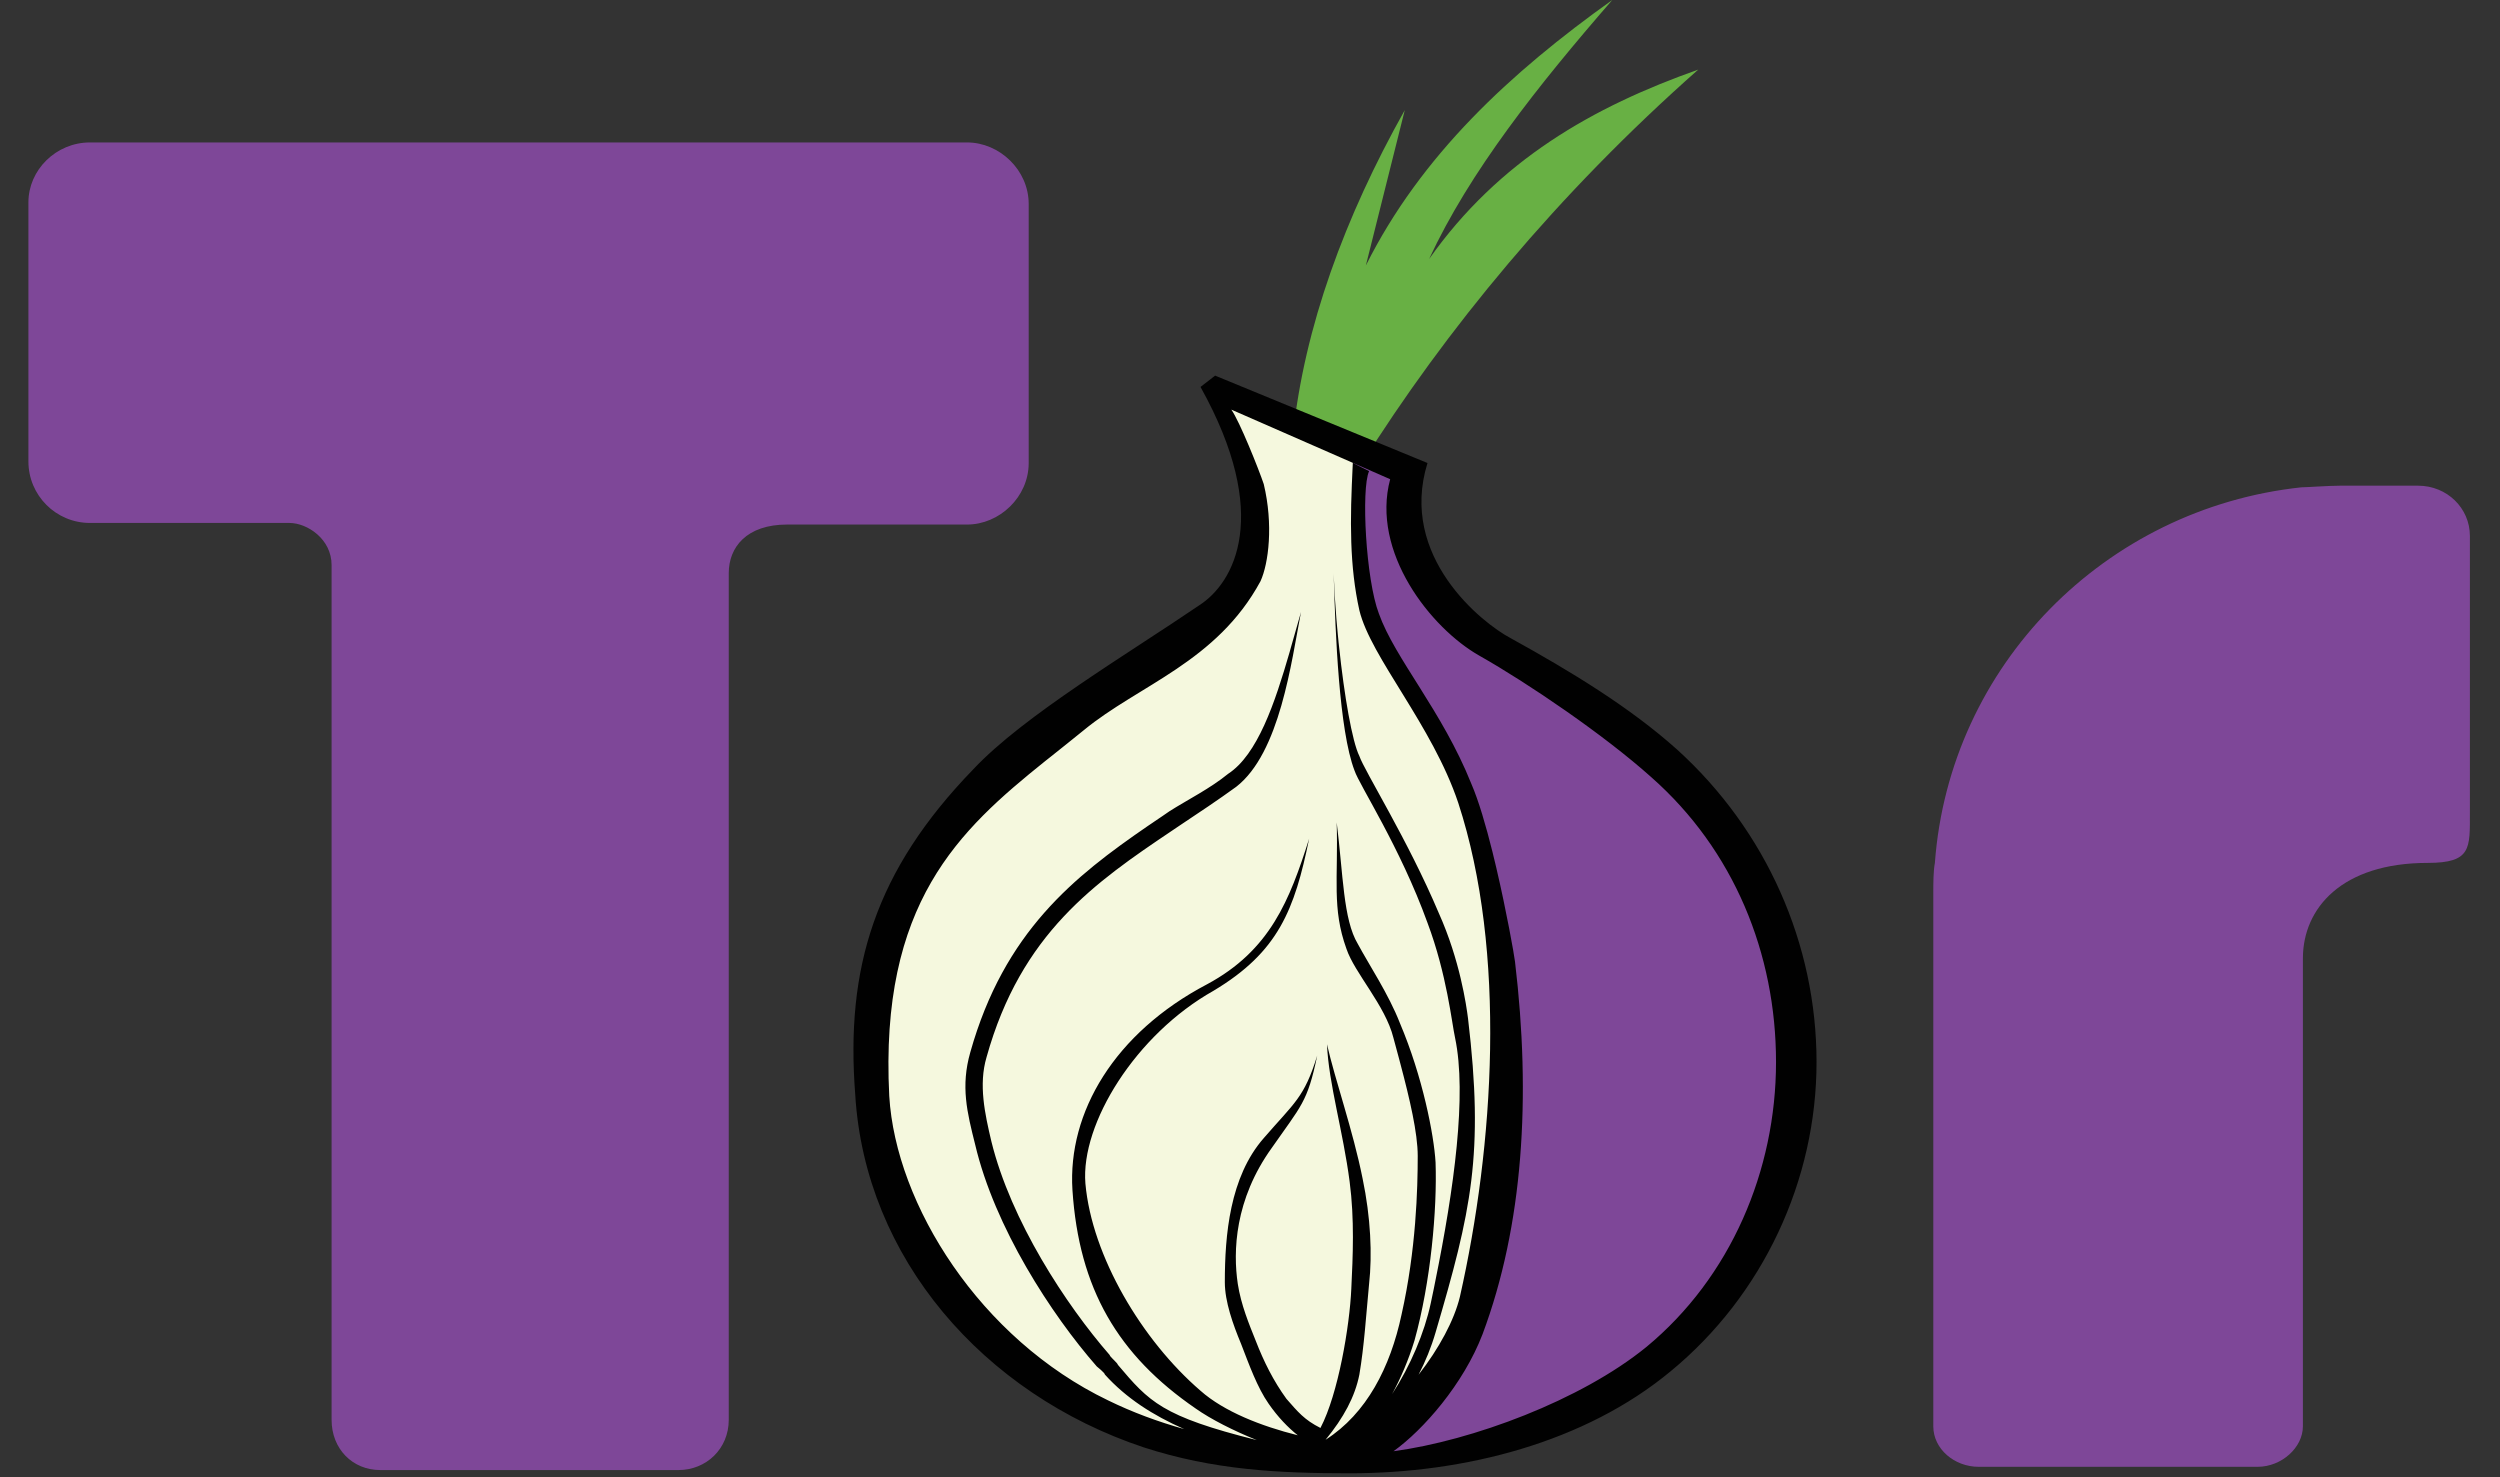 <svg width="44" height="26" viewBox="0 0 44 26" fill="none" xmlns="http://www.w3.org/2000/svg">
<rect x="0" y="0" width="44" height="26" fill="#333333" stroke="none"/>
<g clip-path="url(#clip0_67_3760)">
<path d="M24.724 1.938L24.039 4.673C25.009 2.735 26.579 1.282 28.376 0C27.064 1.51 25.866 3.02 25.152 4.559C26.379 2.821 28.034 1.881 29.889 1.225C27.406 3.419 25.438 5.813 23.954 8.178L22.755 7.665C22.955 5.756 23.669 3.818 24.724 1.938Z" fill="#68B044"/>
<path d="M21.557 7.152L23.811 8.092C23.811 8.662 23.754 10.429 24.125 10.942C27.891 15.786 27.264 25.531 23.355 25.759C17.42 25.759 15.137 21.741 15.137 18.037C15.137 14.646 19.189 12.423 21.614 10.429C22.27 9.888 22.156 8.691 21.557 7.152Z" fill="#F5F8DE"/>
<path d="M23.811 8.064L24.638 8.491C24.553 9.033 24.667 10.229 25.209 10.514C27.606 11.996 29.831 13.592 30.716 15.216C33.854 20.886 28.519 26.157 23.868 25.645C26.379 23.793 27.121 19.974 26.179 15.786C25.808 14.162 25.209 12.68 24.153 10.999C23.697 10.229 23.868 9.204 23.811 8.064Z" fill="#7E4798"/>
<path d="M21.386 6.611L25.124 8.149C24.61 9.802 26.094 10.97 26.579 11.227C27.663 11.825 28.69 12.452 29.518 13.193C31.087 14.617 31.971 16.612 31.971 18.692C31.971 20.772 31.03 22.795 29.404 24.134C27.891 25.388 25.78 25.93 23.754 25.93C22.499 25.93 21.357 25.872 20.13 25.474C17.306 24.533 15.223 22.14 15.052 19.262C14.88 17.039 15.394 15.33 17.134 13.535C18.019 12.594 19.845 11.512 21.101 10.657C21.728 10.258 22.384 9.061 21.129 6.81L21.386 6.611ZM21.671 7.209C21.814 7.408 22.156 8.263 22.242 8.52C22.413 9.232 22.328 9.916 22.185 10.229C21.414 11.654 20.045 12.053 19.075 12.851C18.883 13.008 18.69 13.16 18.498 13.314L18.393 13.397C16.88 14.612 15.477 15.894 15.651 19.291C15.765 21.2 17.249 23.564 19.503 24.647C19.932 24.857 20.38 25.022 20.842 25.152C20.291 24.909 19.821 24.608 19.446 24.192C19.446 24.163 19.303 24.049 19.303 24.049C18.504 23.137 17.505 21.599 17.163 20.145C17.02 19.576 16.906 19.12 17.077 18.521C17.675 16.395 18.91 15.425 20.202 14.537L20.288 14.479L20.33 14.45L20.459 14.363L20.587 14.275C20.901 14.076 21.3 13.877 21.614 13.62C22.132 13.283 22.437 12.377 22.697 11.478L22.722 11.388C22.782 11.178 22.84 10.97 22.898 10.771C22.727 11.654 22.527 13.25 21.757 13.848C21.443 14.076 21.101 14.304 20.758 14.532L20.632 14.617C19.279 15.527 17.972 16.423 17.363 18.607C17.22 19.091 17.334 19.604 17.448 20.088C17.791 21.485 18.761 22.966 19.531 23.849C19.531 23.861 19.555 23.887 19.584 23.916L19.609 23.941C19.642 23.975 19.674 24.007 19.674 24.02C20.226 24.672 20.447 24.927 22.12 25.346C21.71 25.18 21.317 24.982 21.044 24.79C19.674 23.849 18.989 22.681 18.875 20.943C18.789 19.576 19.617 18.179 21.243 17.324C22.356 16.726 22.698 15.843 23.041 14.76C22.784 16.014 22.499 16.755 21.357 17.438C19.988 18.208 19.018 19.775 19.103 20.829C19.217 22.111 20.102 23.593 21.129 24.477C21.543 24.844 22.199 25.101 22.841 25.261C22.673 25.129 22.489 24.939 22.327 24.704C22.128 24.419 21.985 24.02 21.842 23.65C21.7 23.308 21.557 22.909 21.557 22.567C21.557 21.741 21.643 20.715 22.242 20.031C22.784 19.404 22.955 19.319 23.183 18.578C23.012 19.404 22.898 19.462 22.384 20.202C21.728 21.114 21.7 22.026 21.785 22.596C21.842 22.966 21.985 23.308 22.099 23.593C22.242 23.963 22.413 24.305 22.641 24.619C22.841 24.847 22.955 24.989 23.24 25.132C23.554 24.533 23.754 23.337 23.783 22.681C23.811 22.111 23.84 21.456 23.754 20.801C23.64 19.917 23.383 19.063 23.355 18.379C23.497 19.006 23.811 19.889 23.982 20.744C24.125 21.428 24.153 22.083 24.096 22.596C24.039 23.194 24.011 23.679 23.925 24.192C23.847 24.584 23.648 24.952 23.33 25.34C24.052 24.88 24.47 24.064 24.667 23.137C24.924 21.997 24.952 20.915 24.952 20.345C24.952 19.939 24.81 19.338 24.651 18.738L24.623 18.632C24.59 18.508 24.557 18.385 24.524 18.265C24.382 17.695 23.84 17.125 23.697 16.698C23.44 15.985 23.554 15.472 23.526 14.475C23.64 15.387 23.64 16.185 23.897 16.612C24.096 16.983 24.439 17.495 24.639 18.008C25.038 18.949 25.238 19.974 25.266 20.459C25.295 21.285 25.181 22.567 24.895 23.593C24.789 23.938 24.653 24.257 24.5 24.537C24.824 24.039 25.071 23.454 25.181 22.938C25.199 22.851 25.218 22.764 25.236 22.676L25.262 22.545C25.591 20.926 25.82 19.266 25.609 18.265C25.552 18.008 25.466 17.153 25.124 16.242C24.639 14.902 23.925 13.82 23.84 13.563C23.567 12.856 23.503 11.136 23.473 10.114L23.472 10.09C23.481 10.342 23.498 10.617 23.521 10.897L23.529 10.986C23.534 11.045 23.539 11.105 23.545 11.164L23.554 11.253C23.555 11.268 23.557 11.283 23.558 11.297L23.568 11.386C23.659 12.243 23.798 13.053 23.925 13.307C24.011 13.563 24.781 14.788 25.323 16.071C25.694 16.897 25.808 17.695 25.837 17.923C26.122 20.316 25.894 21.314 25.266 23.451C25.19 23.713 25.087 23.963 24.967 24.195C25.328 23.733 25.594 23.237 25.694 22.824C26.293 20.174 26.522 16.755 25.666 14.133C25.209 12.765 24.125 11.569 23.925 10.742C23.754 9.973 23.754 9.175 23.811 8.149L24.096 8.292C23.954 8.605 24.039 10.201 24.268 10.799C24.553 11.597 25.38 12.509 25.894 13.791C26.024 14.09 26.154 14.536 26.269 14.999L26.288 15.079C26.298 15.118 26.308 15.158 26.317 15.198L26.336 15.278C26.516 16.048 26.648 16.793 26.664 16.925C26.95 19.319 26.807 21.57 26.094 23.479C25.756 24.363 25.046 25.169 24.525 25.542C25.911 25.355 27.822 24.647 28.976 23.707C30.459 22.482 31.258 20.601 31.258 18.692C31.258 16.783 30.516 14.959 29.061 13.677C28.234 12.936 26.893 12.024 26.037 11.54C25.181 11.056 24.125 9.716 24.467 8.434L21.671 7.209Z" fill="#010101"/>
<path d="M1.584 2.507H17.02C17.591 2.507 18.105 2.992 18.105 3.59V8.149C18.105 8.748 17.591 9.232 17.02 9.232H13.853C13.14 9.232 12.826 9.631 12.826 10.087V24.989C12.826 25.502 12.427 25.873 11.941 25.873H6.692C6.206 25.873 5.836 25.502 5.836 24.989V9.944C5.836 9.488 5.408 9.204 5.094 9.204H1.584C0.985 9.204 0.5 8.719 0.5 8.121V3.562C0.5 2.992 0.985 2.507 1.584 2.507ZM41.187 8.548H42.557C43.071 8.548 43.47 8.947 43.47 9.431V14.304C43.47 14.931 43.499 15.187 42.728 15.187C41.216 15.187 40.531 15.985 40.531 16.868V25.103C40.531 25.474 40.16 25.816 39.732 25.816H34.825C34.397 25.816 34.026 25.502 34.026 25.103V15.729C34.026 15.558 34.026 15.33 34.054 15.187C34.311 11.711 37.05 8.947 40.503 8.577C40.588 8.577 40.988 8.548 41.187 8.548Z" fill="#7E4798"/>
</g>
<defs>
<clipPath id="clip0_67_3760">
<rect width="43" height="26" fill="white" transform="translate(0.5)"/>
</clipPath>
</defs>
</svg>
